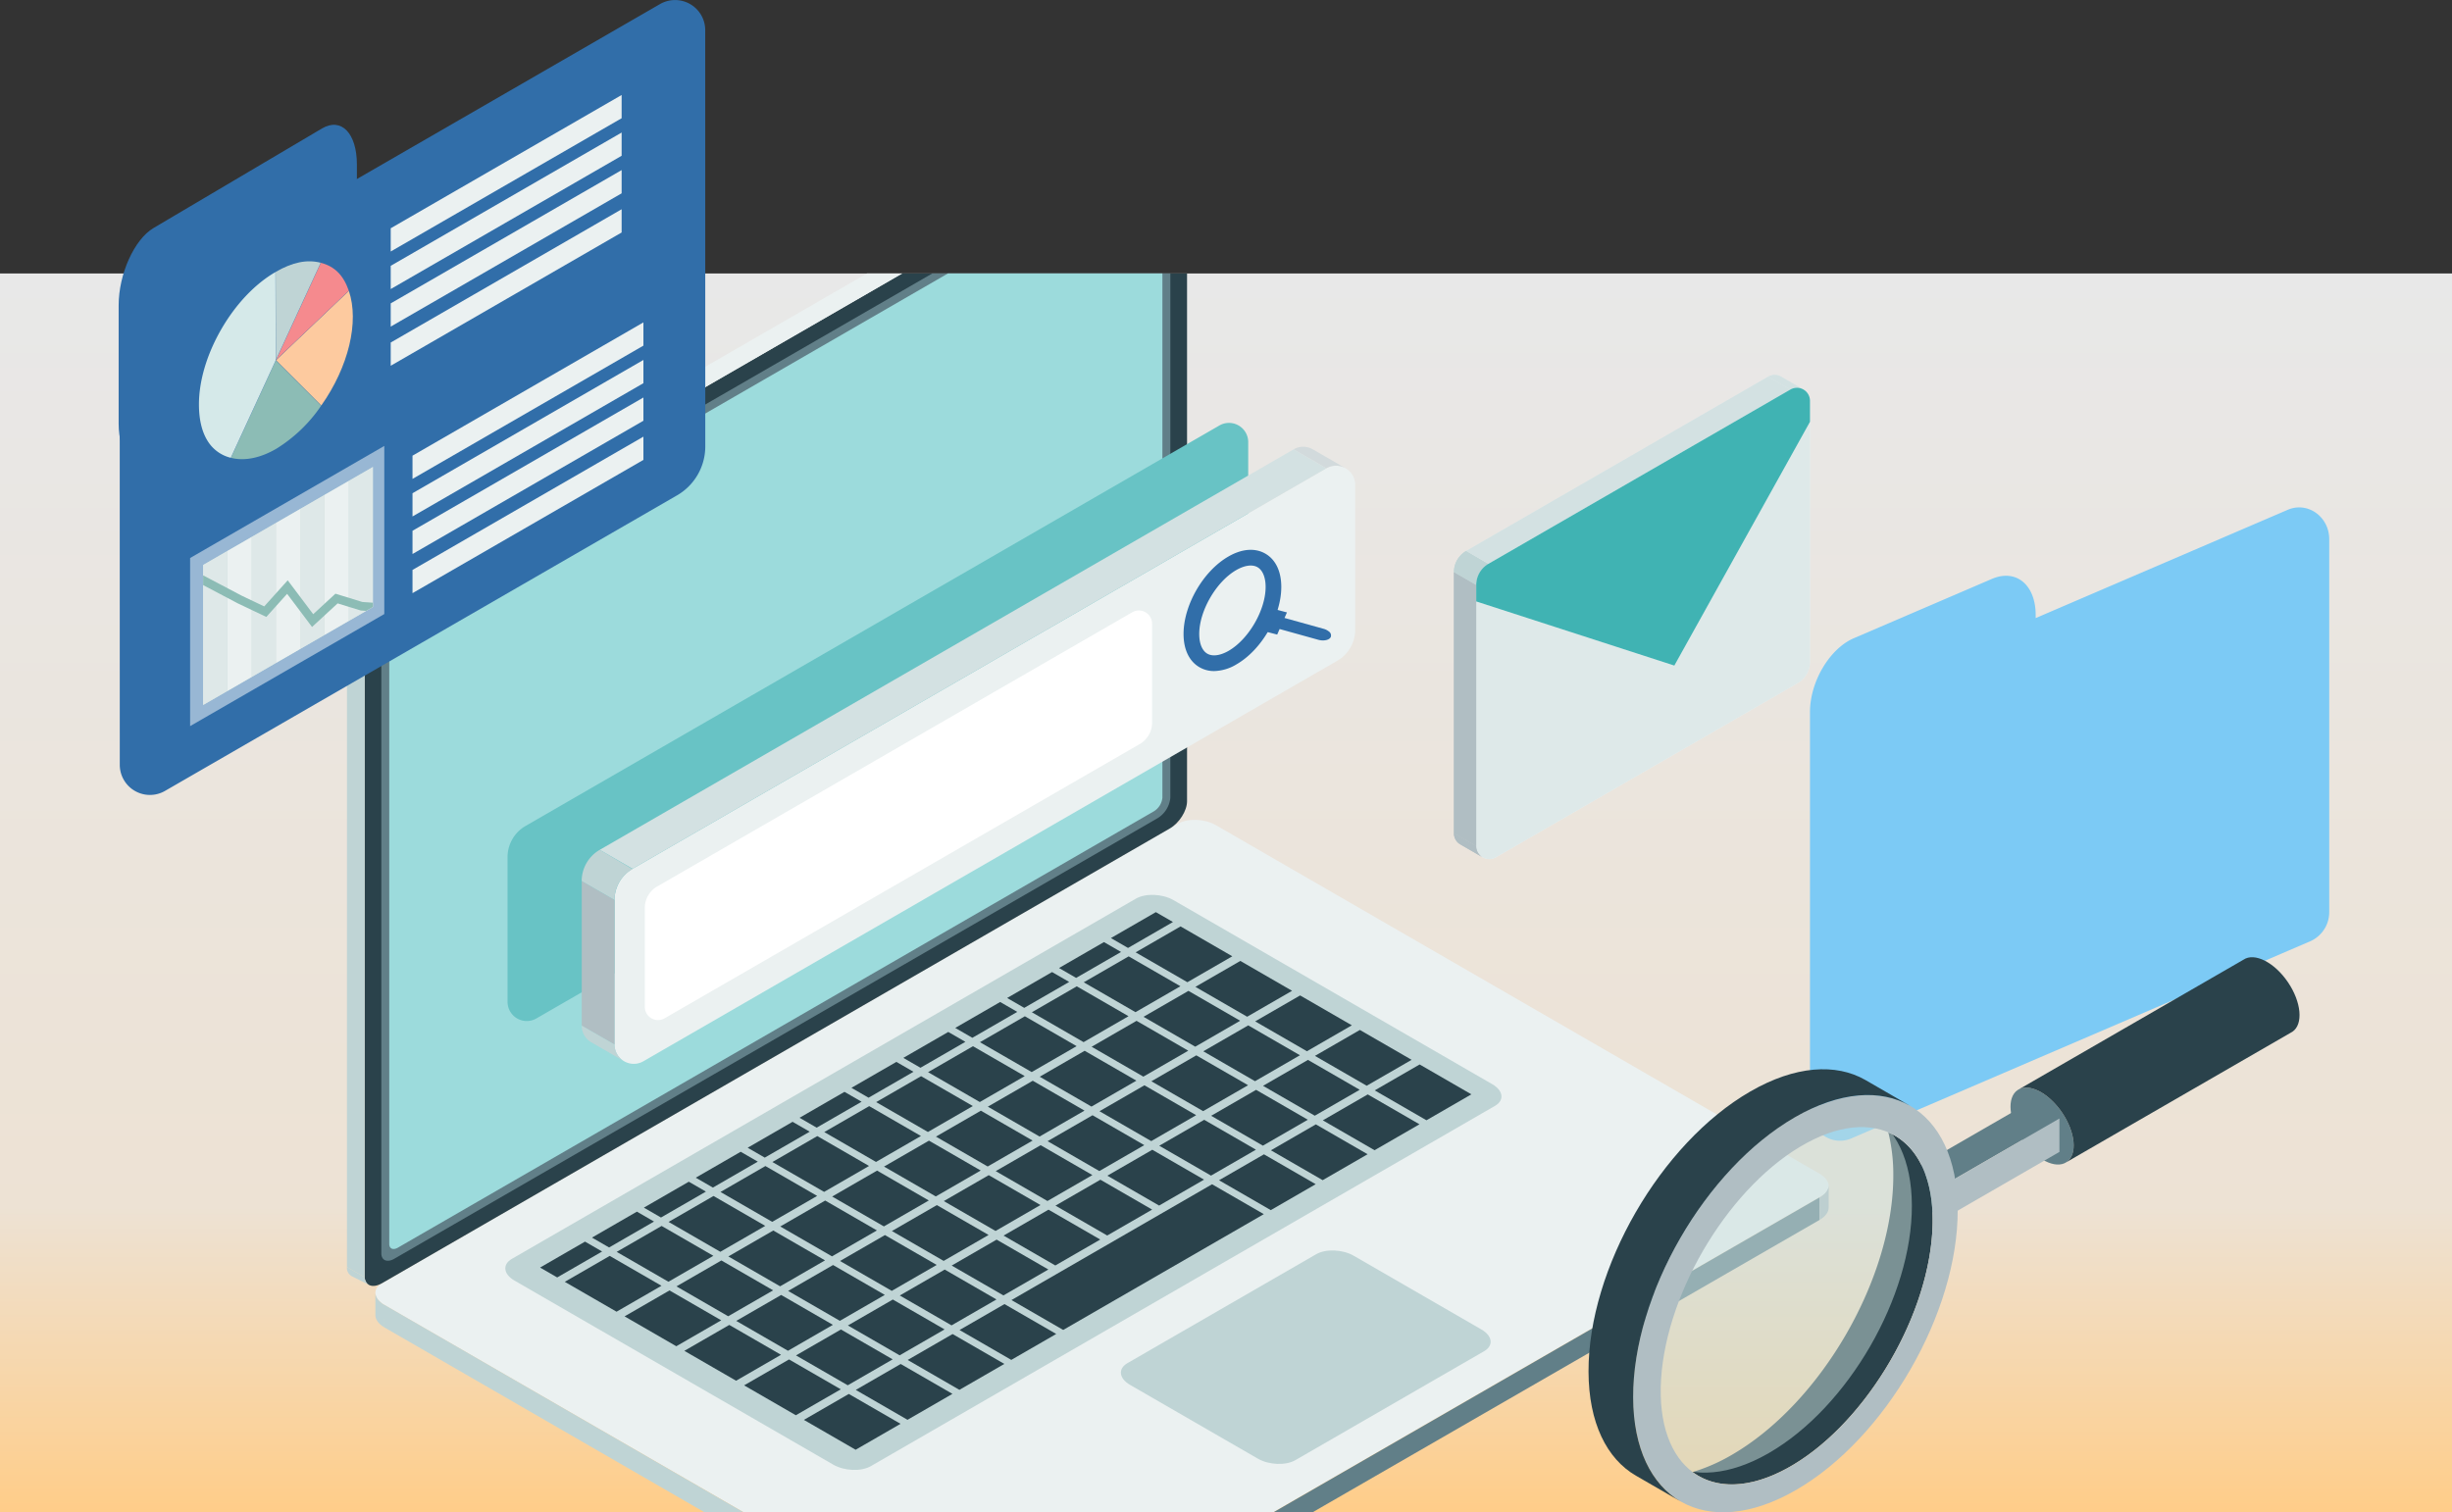 <svg xmlns="http://www.w3.org/2000/svg" xmlns:xlink="http://www.w3.org/1999/xlink" width="744" height="459" viewBox="0 0 744 459">
  <rect x="0" y="0" width="744" height="459" fill="#333333" stroke="none"/>
  <defs>
    <linearGradient id="linear-gradient" x1="0.5" x2="0.5" y2="1" gradientUnits="objectBoundingBox">
      <stop offset="0" stop-color="#d5f5e7"/>
      <stop offset="1" stop-color="#a9d5ed"/>
    </linearGradient>
    <linearGradient id="linear-gradient-2" x1="0.5" x2="0.5" y2="1" gradientUnits="objectBoundingBox">
      <stop offset="0" stop-color="#e8e8e8"/>
      <stop offset="0.754" stop-color="#ede2d4"/>
      <stop offset="1" stop-color="#ffcd89"/>
    </linearGradient>
    <clipPath id="clip-path">
      <rect id="長方形_54" data-name="長方形 54" width="744" height="376" transform="translate(1036 3880)" fill="url(#linear-gradient)"/>
    </clipPath>
    <clipPath id="clip-path-2">
      <rect id="長方形_53" data-name="長方形 53" width="449.592" height="478.347" fill="none"/>
    </clipPath>
    <clipPath id="clip-path-3">
      <rect id="長方形_55" data-name="長方形 55" width="257.211" height="194.543" fill="none"/>
    </clipPath>
    <clipPath id="clip-path-4">
      <rect id="長方形_59" data-name="長方形 59" width="178" height="241.281" fill="none"/>
    </clipPath>
    <clipPath id="clip-path-6">
      <rect id="長方形_56" data-name="長方形 56" width="58.917" height="85.04" fill="none"/>
    </clipPath>
    <clipPath id="clip-path-7">
      <path id="パス_350" data-name="パス 350" d="M51.289,313.324v42.485l51.512-29.74V283.583Z" transform="translate(-51.289 -283.583)" fill="none"/>
    </clipPath>
    <clipPath id="clip-path-9">
      <rect id="長方形_61" data-name="長方形 61" width="108.036" height="146.952" fill="none"/>
    </clipPath>
    <clipPath id="clip-path-10">
      <rect id="長方形_62" data-name="長方形 62" width="157.549" height="192.22" fill="none"/>
    </clipPath>
    <clipPath id="clip-path-11">
      <rect id="長方形_65" data-name="長方形 65" width="215.742" height="168.479" fill="none"/>
    </clipPath>
    <clipPath id="clip-path-13">
      <rect id="長方形_63" data-name="長方形 63" width="87.006" height="111.911" fill="none"/>
    </clipPath>
  </defs>
  <g id="グループ_252" data-name="グループ 252" transform="translate(-1036 -3797)">
    <rect id="長方形_49" data-name="長方形 49" width="744" height="376" transform="translate(1036 3880)" fill="url(#linear-gradient-2)"/>
    <g id="マスクグループ_4" data-name="マスクグループ 4" clip-path="url(#clip-path)">
      <g id="グループ_55" data-name="グループ 55" transform="translate(1141.282 3829.229)">
        <g id="グループ_54" data-name="グループ 54" clip-path="url(#clip-path-2)">
          <path id="パス_243" data-name="パス 243" d="M455.567,530.567,213.95,670.064c-2.93,1.691-8.041,1.483-11.415-.466L19.364,563.8c-3.375-1.949-3.735-4.9-.805-6.592l241.616-139.5c2.93-1.692,8.041-1.483,11.415.466l183.172,105.8c3.375,1.949,3.735,4.9.8,6.592" transform="translate(-7.957 -199.967)" fill="#ebf1f1"/>
          <path id="パス_244" data-name="パス 244" d="M561.826,698.489,504.561,731.55c-2.93,1.692-8.041,1.483-11.415-.466L454.4,708.707c-3.375-1.949-3.735-4.9-.805-6.592l57.265-33.062c2.93-1.691,8.041-1.483,11.415.466L561.021,691.9c3.375,1.949,3.735,4.9.8,6.592" transform="translate(-216.79 -320.618)" fill="#bfd4d5"/>
          <path id="パス_245" data-name="パス 245" d="M392.669,524.4,203.3,633.736c-2.93,1.691-8.041,1.483-11.415-.466L95.179,577.414c-3.375-1.949-3.735-4.9-.8-6.592L283.742,461.49c2.93-1.691,8.041-1.483,11.416.466l96.707,55.856c3.375,1.949,3.735,4.9.8,6.592" transform="translate(-44.351 -220.981)" fill="#bfd4d5"/>
          <path id="パス_246" data-name="パス 246" d="M629.066,568.408l-13.631,7.87-15.7-9.068,13.631-7.87Z" transform="translate(-287.893 -268.502)" fill="#2a424b"/>
          <path id="パス_247" data-name="パス 247" d="M594.188,548.263l-13.631,7.87-15.7-9.068,13.631-7.87Z" transform="translate(-271.15 -258.832)" fill="#2a424b"/>
          <path id="パス_248" data-name="パス 248" d="M559.309,528.118l-13.631,7.87-15.7-9.068,13.631-7.87Z" transform="translate(-254.407 -249.161)" fill="#2a424b"/>
          <path id="パス_249" data-name="パス 249" d="M524.431,507.974l-13.631,7.87-15.7-9.068,13.631-7.87Z" transform="translate(-237.665 -239.491)" fill="#2a424b"/>
          <path id="パス_250" data-name="パス 250" d="M489.553,487.828l-13.631,7.87-15.7-9.068,13.631-7.87Z" transform="translate(-220.922 -229.821)" fill="#2a424b"/>
          <path id="パス_251" data-name="パス 251" d="M598.783,585.892l-13.631,7.87-15.7-9.068,13.631-7.87Z" transform="translate(-273.356 -276.895)" fill="#2a424b"/>
          <path id="パス_252" data-name="パス 252" d="M563.9,565.747l-13.631,7.87-15.7-9.068,13.631-7.87Z" transform="translate(-256.613 -267.224)" fill="#2a424b"/>
          <path id="パス_253" data-name="パス 253" d="M529.027,545.6l-13.631,7.87L499.7,544.4l13.631-7.87Z" transform="translate(-239.87 -257.554)" fill="#2a424b"/>
          <path id="パス_254" data-name="パス 254" d="M494.148,525.457l-13.631,7.87-15.7-9.068,13.631-7.87Z" transform="translate(-223.128 -247.884)" fill="#2a424b"/>
          <path id="パス_255" data-name="パス 255" d="M459.27,505.312l-13.631,7.87-15.7-9.068,13.631-7.87Z" transform="translate(-206.385 -238.214)" fill="#2a424b"/>
          <path id="パス_256" data-name="パス 256" d="M568.5,603.376l-13.631,7.87-15.7-9.068,13.631-7.87Z" transform="translate(-258.819 -285.288)" fill="#2a424b"/>
          <path id="パス_257" data-name="パス 257" d="M533.622,583.231l-13.631,7.87-15.7-9.068,13.631-7.87Z" transform="translate(-242.076 -275.617)" fill="#2a424b"/>
          <path id="パス_258" data-name="パス 258" d="M498.744,563.086l-13.631,7.87-15.7-9.068,13.631-7.87Z" transform="translate(-225.334 -265.947)" fill="#2a424b"/>
          <path id="パス_259" data-name="パス 259" d="M463.865,542.941l-13.631,7.87-15.7-9.068,13.631-7.87Z" transform="translate(-208.591 -256.277)" fill="#2a424b"/>
          <path id="パス_260" data-name="パス 260" d="M428.987,522.8l-13.631,7.87-15.7-9.068,13.631-7.87Z" transform="translate(-191.848 -246.607)" fill="#2a424b"/>
          <path id="パス_261" data-name="パス 261" d="M538.217,620.86l-13.631,7.87-15.7-9.067,13.631-7.87Z" transform="translate(-244.282 -293.68)" fill="#2a424b"/>
          <path id="パス_262" data-name="パス 262" d="M503.339,600.715l-13.631,7.87-15.7-9.068,13.631-7.87Z" transform="translate(-227.54 -284.01)" fill="#2a424b"/>
          <path id="パス_263" data-name="パス 263" d="M468.461,580.57l-13.631,7.87-15.7-9.068,13.631-7.87Z" transform="translate(-210.797 -274.34)" fill="#2a424b"/>
          <path id="パス_264" data-name="パス 264" d="M433.583,560.425l-13.631,7.87-15.7-9.068,13.631-7.87Z" transform="translate(-194.054 -264.67)" fill="#2a424b"/>
          <path id="パス_265" data-name="パス 265" d="M398.7,540.28l-13.631,7.87-15.7-9.068L383,531.212Z" transform="translate(-177.311 -254.999)" fill="#2a424b"/>
          <path id="パス_266" data-name="パス 266" d="M473.056,618.2l-13.631,7.87L443.725,617l13.631-7.87Z" transform="translate(-213.003 -292.403)" fill="#2a424b"/>
          <path id="パス_267" data-name="パス 267" d="M438.178,598.054l-13.631,7.87-15.7-9.068,13.631-7.87Z" transform="translate(-196.26 -282.733)" fill="#2a424b"/>
          <path id="パス_268" data-name="パス 268" d="M403.3,577.909l-13.631,7.87-15.7-9.068,13.631-7.87Z" transform="translate(-179.517 -273.062)" fill="#2a424b"/>
          <path id="パス_269" data-name="パス 269" d="M368.421,557.764l-13.631,7.87-15.7-9.068,13.631-7.87Z" transform="translate(-162.775 -263.392)" fill="#2a424b"/>
          <path id="パス_270" data-name="パス 270" d="M442.773,635.682l-13.631,7.87-15.7-9.068,13.631-7.87Z" transform="translate(-198.466 -300.796)" fill="#2a424b"/>
          <path id="パス_271" data-name="パス 271" d="M407.9,615.537l-13.631,7.87-15.7-9.068,13.631-7.87Z" transform="translate(-181.723 -291.126)" fill="#2a424b"/>
          <path id="パス_272" data-name="パス 272" d="M373.017,595.392l-13.631,7.87-15.7-9.068,13.631-7.87Z" transform="translate(-164.981 -281.455)" fill="#2a424b"/>
          <path id="パス_273" data-name="パス 273" d="M338.139,575.247l-13.631,7.87-15.7-9.068,13.631-7.87Z" transform="translate(-148.238 -271.785)" fill="#2a424b"/>
          <path id="パス_274" data-name="パス 274" d="M412.49,653.166l-13.631,7.87-15.7-9.068,13.631-7.87Z" transform="translate(-183.929 -309.189)" fill="#2a424b"/>
          <path id="パス_275" data-name="パス 275" d="M377.612,633.021l-13.631,7.87-15.7-9.068,13.631-7.87Z" transform="translate(-167.187 -299.518)" fill="#2a424b"/>
          <path id="パス_276" data-name="パス 276" d="M342.734,612.876l-13.631,7.87-15.7-9.068,13.631-7.87Z" transform="translate(-150.444 -289.848)" fill="#2a424b"/>
          <path id="パス_277" data-name="パス 277" d="M307.856,592.731l-13.631,7.87-15.7-9.068,13.631-7.87Z" transform="translate(-133.701 -280.178)" fill="#2a424b"/>
          <path id="パス_278" data-name="パス 278" d="M464.325,638.343l-60.869,35.143-15.7-9.068,60.869-35.143Z" transform="translate(-186.136 -302.073)" fill="#2a424b"/>
          <path id="パス_279" data-name="パス 279" d="M382.208,670.65l-13.631,7.87-15.7-9.068,13.631-7.87Z" transform="translate(-169.392 -317.581)" fill="#2a424b"/>
          <path id="パス_280" data-name="パス 280" d="M347.329,650.5l-13.631,7.87L318,649.307l13.631-7.87Z" transform="translate(-152.65 -307.911)" fill="#2a424b"/>
          <path id="パス_281" data-name="パス 281" d="M312.451,630.36l-13.631,7.87-15.7-9.068,13.631-7.87Z" transform="translate(-135.907 -298.241)" fill="#2a424b"/>
          <path id="パス_282" data-name="パス 282" d="M277.573,610.215l-13.631,7.87-15.7-9.068,13.631-7.87Z" transform="translate(-119.164 -288.571)" fill="#2a424b"/>
          <path id="パス_283" data-name="パス 283" d="M386.8,708.279l-13.631,7.87-15.7-9.068,13.631-7.87Z" transform="translate(-171.599 -335.644)" fill="#2a424b"/>
          <path id="パス_284" data-name="パス 284" d="M351.925,688.134,338.294,696l-15.7-9.068,13.631-7.87Z" transform="translate(-154.856 -325.974)" fill="#2a424b"/>
          <path id="パス_285" data-name="パス 285" d="M317.047,667.989l-13.631,7.87-15.7-9.068,13.631-7.87Z" transform="translate(-138.113 -316.304)" fill="#2a424b"/>
          <path id="パス_286" data-name="パス 286" d="M282.168,647.844l-13.631,7.87-15.7-9.068,13.631-7.87Z" transform="translate(-121.37 -306.634)" fill="#2a424b"/>
          <path id="パス_287" data-name="パス 287" d="M247.29,627.7l-13.631,7.87-15.7-9.068,13.631-7.87Z" transform="translate(-104.628 -296.963)" fill="#2a424b"/>
          <path id="パス_288" data-name="パス 288" d="M356.52,725.763l-13.631,7.87-15.7-9.068,13.631-7.87Z" transform="translate(-157.062 -344.037)" fill="#2a424b"/>
          <path id="パス_289" data-name="パス 289" d="M321.642,705.618l-13.631,7.87-15.7-9.068,13.631-7.87Z" transform="translate(-140.319 -334.367)" fill="#2a424b"/>
          <path id="パス_290" data-name="パス 290" d="M286.764,685.473l-13.631,7.87-15.7-9.068,13.631-7.87Z" transform="translate(-123.576 -324.697)" fill="#2a424b"/>
          <path id="パス_291" data-name="パス 291" d="M251.885,665.328l-13.631,7.87-15.7-9.068,13.631-7.87Z" transform="translate(-106.834 -315.026)" fill="#2a424b"/>
          <path id="パス_292" data-name="パス 292" d="M217.007,645.183l-13.631,7.87-15.7-9.068,13.631-7.87Z" transform="translate(-90.091 -305.356)" fill="#2a424b"/>
          <path id="パス_293" data-name="パス 293" d="M326.237,743.246l-13.631,7.87-15.7-9.068,13.631-7.87Z" transform="translate(-142.525 -352.43)" fill="#2a424b"/>
          <path id="パス_294" data-name="パス 294" d="M291.359,723.1l-13.631,7.87-15.7-9.068,13.631-7.87Z" transform="translate(-125.782 -342.76)" fill="#2a424b"/>
          <path id="パス_295" data-name="パス 295" d="M256.481,702.956l-13.631,7.87-15.7-9.068,13.631-7.87Z" transform="translate(-109.039 -333.089)" fill="#2a424b"/>
          <path id="パス_296" data-name="パス 296" d="M221.6,682.811l-13.631,7.87-15.7-9.068,13.631-7.87Z" transform="translate(-92.297 -323.419)" fill="#2a424b"/>
          <path id="パス_297" data-name="パス 297" d="M186.724,662.667l-13.631,7.87-15.7-9.068,13.631-7.87Z" transform="translate(-75.554 -313.749)" fill="#2a424b"/>
          <path id="パス_298" data-name="パス 298" d="M295.955,760.73l-13.631,7.87-15.7-9.068,13.631-7.87Z" transform="translate(-127.988 -360.823)" fill="#2a424b"/>
          <path id="パス_299" data-name="パス 299" d="M261.076,740.585l-13.631,7.87-15.7-9.068,13.631-7.87Z" transform="translate(-111.245 -351.153)" fill="#2a424b"/>
          <path id="パス_300" data-name="パス 300" d="M226.2,720.44l-13.631,7.87-15.7-9.068,13.631-7.87Z" transform="translate(-94.503 -341.482)" fill="#2a424b"/>
          <path id="パス_301" data-name="パス 301" d="M191.32,700.3l-13.631,7.87-15.7-9.068,13.631-7.87Z" transform="translate(-77.76 -331.812)" fill="#2a424b"/>
          <path id="パス_302" data-name="パス 302" d="M156.441,680.15l-13.631,7.87-15.7-9.068,13.631-7.87Z" transform="translate(-61.017 -322.142)" fill="#2a424b"/>
          <path id="パス_303" data-name="パス 303" d="M464.621,473.428,450.99,481.3l-5.193-3,13.631-7.87Z" transform="translate(-213.998 -225.822)" fill="#2a424b"/>
          <path id="パス_304" data-name="パス 304" d="M434.339,490.912l-13.631,7.87-5.193-3,13.631-7.87Z" transform="translate(-199.461 -234.214)" fill="#2a424b"/>
          <path id="パス_305" data-name="パス 305" d="M404.056,508.4l-13.631,7.87-5.193-3,13.631-7.87Z" transform="translate(-184.924 -242.607)" fill="#2a424b"/>
          <path id="パス_306" data-name="パス 306" d="M373.773,525.88l-13.631,7.87-5.193-3,13.631-7.87Z" transform="translate(-170.387 -251)" fill="#2a424b"/>
          <path id="パス_307" data-name="パス 307" d="M343.49,543.364l-13.631,7.87-5.193-3,13.631-7.87Z" transform="translate(-155.85 -259.393)" fill="#2a424b"/>
          <path id="パス_308" data-name="パス 308" d="M313.207,560.848l-13.631,7.87-5.193-3,13.631-7.87Z" transform="translate(-141.314 -267.786)" fill="#2a424b"/>
          <path id="パス_309" data-name="パス 309" d="M282.924,578.331l-13.631,7.87-5.193-3,13.631-7.87Z" transform="translate(-126.777 -276.178)" fill="#2a424b"/>
          <path id="パス_310" data-name="パス 310" d="M252.641,595.815l-13.631,7.87-5.193-3,13.631-7.87Z" transform="translate(-112.24 -284.571)" fill="#2a424b"/>
          <path id="パス_311" data-name="パス 311" d="M222.359,613.3l-13.631,7.87-5.193-3,13.631-7.87Z" transform="translate(-97.703 -292.964)" fill="#2a424b"/>
          <path id="パス_312" data-name="パス 312" d="M192.076,630.783l-13.631,7.87-5.193-3,13.631-7.87Z" transform="translate(-83.167 -301.357)" fill="#2a424b"/>
          <path id="パス_313" data-name="パス 313" d="M161.793,648.266l-13.631,7.87-5.193-3,13.631-7.87Z" transform="translate(-68.63 -309.75)" fill="#2a424b"/>
          <path id="パス_314" data-name="パス 314" d="M131.51,665.75l-13.631,7.87-5.193-3,13.631-7.87Z" transform="translate(-54.093 -318.142)" fill="#2a424b"/>
          <path id="パス_315" data-name="パス 315" d="M15.543,360.1,254.591,222.082c2.9-1.674,5.249-5.381,5.249-8.279V8.974c0-2.9-2.35-3.892-5.249-2.219L15.543,144.77c-2.9,1.673-5.249,5.38-5.249,8.279V357.878c0,2.9,2.35,3.892,5.249,2.218" transform="translate(-4.941 -2.853)" fill="#2a424b"/>
          <path id="パス_316" data-name="パス 316" d="M23.982,359.713,255.513,226.038a8.164,8.164,0,0,0,3.937-6.209V22.91c0-2.174-1.762-2.919-3.937-1.664L23.982,154.921a8.164,8.164,0,0,0-3.937,6.209V358.049c0,2.174,1.763,2.919,3.937,1.664" transform="translate(-9.622 -9.906)" fill="#617f88"/>
          <path id="パス_317" data-name="パス 317" d="M27.3,359.642,256.641,227.231a5.444,5.444,0,0,0,2.624-4.14V29.023c0-1.449-1.175-1.946-2.624-1.109L27.3,160.324a5.443,5.443,0,0,0-2.624,4.139V358.533c0,1.449,1.175,1.946,2.624,1.109" transform="translate(-11.844 -13.204)" fill="#9cdbdc"/>
          <path id="パス_318" data-name="パス 318" d="M205.907,806.005,21.841,699.673v6.843L205.907,812.848Z" transform="translate(-10.485 -335.866)" fill="#bfd4d5"/>
          <path id="パス_319" data-name="パス 319" d="M5.352,286.005,0,282.915V488.139l5.352,3.09Z" transform="translate(0 -135.809)" fill="#bfd4d5"/>
          <path id="パス_320" data-name="パス 320" d="M5.249,266.993C2.35,268.667,0,272.373,0,275.272l5.352,3.09c0-2.9,2.35-6.606,5.249-8.279Z" transform="translate(0 -128.165)" fill="#d3e1e2"/>
          <path id="パス_321" data-name="パス 321" d="M396.012,775.87v6.843L636.953,643.736v-6.842Z" transform="translate(-190.099 -305.73)" fill="#617f88"/>
          <path id="パス_322" data-name="パス 322" d="M375.836,910.933l0,0a10.483,10.483,0,0,0,10.482,0l0,0V904.09l0,0a10.482,10.482,0,0,1-10.482,0l0,0Z" transform="translate(-180.414 -433.993)" fill="#b0bec3"/>
          <path id="パス_323" data-name="パス 323" d="M19.314,703.038c-1.807-1.059-2.73-2.412-2.73-3.7l-.007-.085v-6.725l0-.1c-.051,1.324.893,2.731,2.785,3.824Z" transform="translate(-7.958 -332.388)" fill="#bfd4d5"/>
          <path id="パス_324" data-name="パス 324" d="M859.344,640.258c1.806-1.059,2.73-2.412,2.73-3.7l.007-.085v-6.725l0-.1c.051,1.324-.893,2.732-2.785,3.824Z" transform="translate(-412.49 -302.252)" fill="#b0bec3"/>
          <path id="パス_325" data-name="パス 325" d="M249.142,1.563,10.094,139.578l5.353,3.09L254.494,4.654Z" transform="translate(-4.846 -0.751)" fill="#ebf1f1"/>
          <path id="パス_326" data-name="パス 326" d="M479.287,3.51c-.961-.649-2.442-.565-4.1.394L469.831.813c1.623-.938,3.075-1.038,4.038-.436Z" transform="translate(-225.534 0)" fill="#ebf1f1"/>
          <path id="パス_327" data-name="パス 327" d="M5.367,680.688A2.737,2.737,0,0,0,6.662,683l-.523-.288-4.6-2.3A2.806,2.806,0,0,1,0,677.593Z" transform="translate(0 -325.267)" fill="#bfd4d5"/>
        </g>
      </g>
    </g>
    <g id="グループ_57" data-name="グループ 57" transform="translate(1190 3925.345)">
      <g id="グループ_56" data-name="グループ 56" clip-path="url(#clip-path-3)">
        <path id="パス_328" data-name="パス 328" d="M5.469,122.336,215.991.791a5.833,5.833,0,0,1,8.75,5.051v43.9a10.937,10.937,0,0,1-5.469,9.472L8.75,180.76A5.833,5.833,0,0,1,0,175.708v-43.9a10.937,10.937,0,0,1,5.469-9.472" transform="translate(0 0)" fill="#68c3c5"/>
        <path id="パス_329" data-name="パス 329" d="M60.017,144.163,270.539,22.618a5.833,5.833,0,0,1,8.75,5.051v43.9a10.937,10.937,0,0,1-5.469,9.472L63.3,202.587a5.833,5.833,0,0,1-8.75-5.051v-43.9a10.937,10.937,0,0,1,5.469-9.472" transform="translate(-22.078 -8.834)" fill="#ebf1f1"/>
        <path id="パス_330" data-name="パス 330" d="M410.633,18.71l-9.953-5.747a5.779,5.779,0,0,1,5.81-.014l9.965,5.753a5.778,5.778,0,0,0-5.821.007" transform="translate(-162.172 -4.927)" fill="#d2dadc"/>
        <path id="パス_331" data-name="パス 331" d="M47.781,239.349,37.827,233.6v43.9l9.953,5.747Z" transform="translate(-15.31 -94.549)" fill="#b0bec3"/>
        <path id="パス_332" data-name="パス 332" d="M47.78,313.1a5.78,5.78,0,0,0,2.952,5.072l-9.966-5.754a5.755,5.755,0,0,1-2.939-5.064Z" transform="translate(-15.31 -124.399)" fill="#bfd4d5"/>
        <path id="パス_333" data-name="パス 333" d="M47.771,232.908,37.8,227.154a10.937,10.937,0,0,1,5.482-9.464l9.952,5.854a10.639,10.639,0,0,0-5.467,9.365" transform="translate(-15.301 -88.108)" fill="#bfd4d5"/>
        <path id="パス_334" data-name="パス 334" d="M47.014,135.046l9.953,5.747L267.49,19.248,257.537,13.5Z" transform="translate(-19.029 -5.464)" fill="#d3e1e2"/>
        <path id="パス_335" data-name="パス 335" d="M73.726,179.415,217.9,96.175a4,4,0,0,1,5.992,3.46V129.7a7.491,7.491,0,0,1-3.745,6.487L75.973,219.427a4,4,0,0,1-5.992-3.459V185.9a7.491,7.491,0,0,1,3.745-6.487" transform="translate(-28.324 -38.707)" fill="#fff"/>
        <path id="パス_336" data-name="パス 336" d="M386.318,101.672l3.57.93.74-1.68,11.8,3.281c1.653.441,3.322.046,3.73-.883a1.443,1.443,0,0,0-.6-1.664,4.256,4.256,0,0,0-1.644-.815l-11.8-3.281.741-1.68-4.286-1.121" transform="translate(-156.359 -38.353)" fill="#316ea9"/>
        <path id="パス_337" data-name="パス 337" d="M353.868,101.523a8.77,8.77,0,0,1-4.431-1.154c-3.111-1.79-4.831-5.359-4.844-10.051-.025-8.793,5.947-19.14,13.6-23.556,4.1-2.369,8.082-2.68,11.21-.882,3.111,1.79,4.831,5.36,4.845,10.051.024,8.793-5.948,19.141-13.6,23.557a13.711,13.711,0,0,1-6.779,2.036m6.7-30.645c-6.1,3.523-11.24,12.419-11.219,19.426.008,2.883.905,5.05,2.462,5.945s3.927.584,6.462-.879c6.1-3.523,11.239-12.419,11.219-19.426-.008-2.882-.905-5.049-2.462-5.944-1.573-.907-3.928-.585-6.462.878" transform="translate(-139.471 -26.197)" fill="#316ea9"/>
      </g>
    </g>
    <g id="グループ_68" data-name="グループ 68" transform="translate(1072 3797)">
      <g id="グループ_67" data-name="グループ 67" clip-path="url(#clip-path-4)">
        <g id="グループ_62" data-name="グループ 62">
          <g id="グループ_61" data-name="グループ 61" clip-path="url(#clip-path-4)">
            <path id="パス_338" data-name="パス 338" d="M61.7,147.216l-51.1,30.213C4.742,180.887,0,175.981,0,166.472V130.586c0-9.509,4.742-20.022,10.592-23.48L61.7,76.893c5.85-3.458,10.592,1.447,10.592,10.956v35.886c0,9.509-4.742,20.022-10.592,23.48" transform="translate(0 -37.906)" fill="#316ea9"/>
            <path id="パス_339" data-name="パス 339" d="M9.236,90.93,164.586,1.239a9.151,9.151,0,0,1,13.727,7.926l.016,126.325a17.158,17.158,0,0,1-8.579,14.86L14.4,240.041A9.151,9.151,0,0,1,.672,232.116L.657,105.79A17.159,17.159,0,0,1,9.236,90.93" transform="translate(-0.329 0)" fill="#316ea9"/>
            <g id="グループ_60" data-name="グループ 60" transform="translate(21.687 135.341)" opacity="0.5">
              <g id="グループ_59" data-name="グループ 59">
                <g id="グループ_58" data-name="グループ 58" clip-path="url(#clip-path-6)">
                  <path id="パス_340" data-name="パス 340" d="M43.39,304.8l58.917-34.016v51.024L43.39,355.822Z" transform="translate(-43.39 -270.782)" fill="#fff"/>
                </g>
              </g>
            </g>
            <path id="パス_341" data-name="パス 341" d="M51.29,313.324l51.511-29.74V326.07L51.29,355.81Z" transform="translate(-25.654 -141.844)" fill="#cae0dd"/>
            <path id="パス_342" data-name="パス 342" d="M139.627,287.832l7.359-4.248v42.485l-7.359,4.249Z" transform="translate(-69.839 -141.844)" fill="#dee8e8"/>
            <path id="パス_343" data-name="パス 343" d="M124.9,296.333l7.359-4.248V334.57l-7.359,4.248Z" transform="translate(-62.475 -146.096)" fill="#ebf1f1"/>
            <path id="パス_344" data-name="パス 344" d="M110.181,304.833l7.359-4.248V343.07l-7.359,4.248Z" transform="translate(-55.111 -150.348)" fill="#dee8e8"/>
            <path id="パス_345" data-name="パス 345" d="M95.458,313.333l7.359-4.248V351.57l-7.359,4.249Z" transform="translate(-47.747 -154.599)" fill="#ebf1f1"/>
            <path id="パス_346" data-name="パス 346" d="M80.735,321.834l7.359-4.248V360.07l-7.359,4.249Z" transform="translate(-40.383 -158.851)" fill="#dee8e8"/>
            <path id="パス_347" data-name="パス 347" d="M66.012,330.334l7.359-4.248v42.486l-7.359,4.248Z" transform="translate(-33.018 -163.103)" fill="#ebf1f1"/>
            <path id="パス_348" data-name="パス 348" d="M51.29,338.834l7.359-4.248v42.485L51.29,381.32Z" transform="translate(-25.654 -167.354)" fill="#dee8e8"/>
          </g>
        </g>
        <g id="グループ_64" data-name="グループ 64" transform="translate(25.635 141.739)">
          <g id="グループ_63" data-name="グループ 63" clip-path="url(#clip-path-7)">
            <path id="パス_349" data-name="パス 349" d="M82.71,364.822l-7.565-10.055-6.307,7.009L60.261,357.7l-12.222-6.44,1.218-2.311,12.2,6.427,6.745,3.206,7.126-7.918,7.735,10.282,6.74-6.219,8.175,2.513,3.288.223-.177,2.607-3.589-.243-7.029-2.161Z" transform="translate(-49.663 -316.277)" fill="#8cbcb5"/>
          </g>
        </g>
        <g id="グループ_66" data-name="グループ 66">
          <g id="グループ_65" data-name="グループ 65" clip-path="url(#clip-path-4)">
            <path id="パス_351" data-name="パス 351" d="M117.617,176.641,95.5,197.693l13.747,13.744c8.284-11.743,11.57-25.394,8.373-34.8" transform="translate(-47.766 -88.353)" fill="#fdca9f"/>
            <path id="パス_352" data-name="パス 352" d="M81.775,218.885l-7.83,16.979-5.794,12.566c4.168,1.064,8.936.045,13.7-2.7a44.986,44.986,0,0,0,13.672-13.1Z" transform="translate(-34.088 -109.483)" fill="#8cbcb5"/>
            <path id="パス_353" data-name="パス 353" d="M109.147,159.58l-13.6,29.489,22.078-21.012c-1.612-4.7-4.307-7.4-8.479-8.477" transform="translate(-47.792 -79.819)" fill="#f58a8e"/>
            <path id="パス_354" data-name="パス 354" d="M95.311,161.911l.075,26.7,3.641-7.9,9.957-21.594c-4.178-1.066-8.525-.18-13.673,2.786" transform="translate(-47.673 -79.374)" fill="#bfd4d5"/>
            <path id="パス_355" data-name="パス 355" d="M71.97,165.2c-6.22,3.6-12.057,9.761-16.441,17.354s-6.8,15.735-6.777,22.893c.012,4.418.853,8.05,2.5,10.79a11.4,11.4,0,0,0,7.156,5.334l13.641-29.583Z" transform="translate(-24.385 -82.628)" fill="#d5e9e9"/>
            <path id="パス_356" data-name="パス 356" d="M165.167,98.135l70.065-40.452v7.05l-70.065,40.452Z" transform="translate(-82.614 -28.852)" fill="#ebf1f1"/>
            <path id="パス_357" data-name="パス 357" d="M165.167,120.936l70.065-40.452v7.05l-70.065,40.452Z" transform="translate(-82.614 -40.257)" fill="#ebf1f1"/>
            <path id="パス_358" data-name="パス 358" d="M165.167,143.737l70.065-40.452v7.05l-70.065,40.452Z" transform="translate(-82.614 -51.661)" fill="#ebf1f1"/>
            <path id="パス_359" data-name="パス 359" d="M165.167,167.516l70.065-40.452v7.05l-70.065,40.452Z" transform="translate(-82.614 -63.555)" fill="#ebf1f1"/>
            <path id="パス_360" data-name="パス 360" d="M178.394,236.22l70.065-40.452v7.05L178.394,243.27Z" transform="translate(-89.23 -97.92)" fill="#ebf1f1"/>
            <path id="パス_361" data-name="パス 361" d="M178.394,259.021l70.065-40.452v7.05l-70.065,40.452Z" transform="translate(-89.23 -109.324)" fill="#ebf1f1"/>
            <path id="パス_362" data-name="パス 362" d="M178.394,281.822l70.065-40.452v7.05l-70.065,40.452Z" transform="translate(-89.23 -120.729)" fill="#ebf1f1"/>
            <path id="パス_363" data-name="パス 363" d="M178.394,305.6l70.065-40.452V272.2L178.394,312.65Z" transform="translate(-89.23 -132.623)" fill="#ebf1f1"/>
          </g>
        </g>
      </g>
    </g>
    <g id="グループ_72" data-name="グループ 72" transform="translate(1477.16 3910.787)">
      <g id="グループ_71" data-name="グループ 71" clip-path="url(#clip-path-9)">
        <path id="パス_372" data-name="パス 372" d="M13.351,58.987,104.965,6.093a3.961,3.961,0,0,1,5.941,3.43V88.746a7.427,7.427,0,0,1-3.713,6.431L15.579,148.071a3.961,3.961,0,0,1-5.941-3.43V65.418a7.427,7.427,0,0,1,3.713-6.431" transform="translate(-2.87 -1.655)" fill="#ebf1f1"/>
        <path id="パス_373" data-name="パス 373" d="M142.532,4.438l-6.758-3.9a3.922,3.922,0,0,1,3.945-.009l6.766,3.906a3.923,3.923,0,0,0-3.953,0" transform="translate(-40.438 0)" fill="#dee9e9"/>
        <path id="パス_374" data-name="パス 374" d="M6.771,89.154l-6.758-3.9v79.222l6.758,3.9Z" transform="translate(-0.004 -25.391)" fill="#b0bec3"/>
        <path id="パス_375" data-name="パス 375" d="M6.771,201.979a3.925,3.925,0,0,0,2,3.444l-6.768-3.908a3.908,3.908,0,0,1-2-3.439Z" transform="translate(-0.004 -58.993)" fill="#b0bec3"/>
        <path id="パス_376" data-name="パス 376" d="M6.768,86.427,0,82.519a7.424,7.424,0,0,1,3.722-6.425l6.758,3.974a7.225,7.225,0,0,0-3.712,6.359" transform="translate(0 -22.663)" fill="#bfd4d5"/>
        <path id="パス_377" data-name="パス 377" d="M5.3,53.658l6.758,3.9L103.674,4.666,96.915.764Z" transform="translate(-1.579 -0.228)" fill="#dee9e9"/>
        <path id="パス_378" data-name="パス 378" d="M13.351,58.987,104.965,6.093a3.961,3.961,0,0,1,5.941,3.43V88.746a7.427,7.427,0,0,1-3.713,6.431L15.579,148.071a3.961,3.961,0,0,1-5.941-3.43V65.418a7.427,7.427,0,0,1,3.713-6.431" transform="translate(-2.87 -1.655)" fill="#dee9e9"/>
        <path id="パス_379" data-name="パス 379" d="M142.532,4.438l-6.758-3.9a3.922,3.922,0,0,1,3.945-.009l6.766,3.906a3.923,3.923,0,0,0-3.953,0" transform="translate(-40.438 0)" fill="#d3e1e2"/>
        <path id="パス_380" data-name="パス 380" d="M6.771,89.154l-6.758-3.9v79.222l6.758,3.9Z" transform="translate(-0.004 -25.391)" fill="#b0bec3"/>
        <path id="パス_381" data-name="パス 381" d="M6.771,201.979a3.925,3.925,0,0,0,2,3.444l-6.768-3.908a3.908,3.908,0,0,1-2-3.439Z" transform="translate(-0.004 -58.993)" fill="#b0bec3"/>
        <path id="パス_382" data-name="パス 382" d="M6.768,86.427,0,82.519a7.424,7.424,0,0,1,3.722-6.425l6.758,3.974a7.225,7.225,0,0,0-3.712,6.359" transform="translate(0 -22.663)" fill="#bfd4d5"/>
        <path id="パス_383" data-name="パス 383" d="M5.3,53.658l6.758,3.9L103.674,4.666,96.915.764Z" transform="translate(-1.579 -0.228)" fill="#d3e1e2"/>
        <path id="パス_384" data-name="パス 384" d="M9.638,70.405V65.419a7.428,7.428,0,0,1,3.713-6.432L104.965,6.094a3.96,3.96,0,0,1,5.941,3.43v6.349L69.746,89.865Z" transform="translate(-2.87 -1.655)" fill="#40b3b3"/>
      </g>
    </g>
    <g id="グループ_74" data-name="グループ 74" transform="translate(1585.196 3951)">
      <g id="グループ_73" data-name="グループ 73" clip-path="url(#clip-path-10)">
        <path id="パス_385" data-name="パス 385" d="M144.982.721l-76.5,32.871v-.925c0-9.208-5.959-14.113-13.309-10.954L13.309,39.7C5.959,42.861,0,52.886,0,62.094V182.573c0,6.843,6.564,11.506,12.566,8.927l139.3-59.855a9.652,9.652,0,0,0,5.686-8.926V9.648c0-6.843-6.564-11.506-12.566-8.927" fill="#7ccaf5"/>
      </g>
    </g>
    <g id="グループ_81" data-name="グループ 81" transform="translate(1518 4087.521)">
      <g id="グループ_80" data-name="グループ 80" clip-path="url(#clip-path-11)">
        <g id="グループ_79" data-name="グループ 79">
          <g id="グループ_78" data-name="グループ 78" clip-path="url(#clip-path-11)">
            <path id="パス_386" data-name="パス 386" d="M235.96,90.268c3.342-2.273,2.723-9.007-1.38-15.043s-10.141-9.087-13.483-6.814-2.723,9.007,1.381,15.043,10.141,9.087,13.482,6.814" transform="translate(-90.904 -28.091)" fill="#617f88"/>
            <path id="パス_387" data-name="パス 387" d="M291.159.752,222.626,40.32c3.342-2.273,9.378.778,13.482,6.814s4.722,12.771,1.381,15.044l68.533-39.568c3.342-2.273,2.723-9.008-1.381-15.043S294.5-1.521,291.159.752" transform="translate(-92.432 0)" fill="#2a424b"/>
            <path id="パス_388" data-name="パス 388" d="M213.162,80.1l-35.117,20.275-8.779-5.069,35.117-20.275Z" transform="translate(-70.277 -31.153)" fill="#617f88"/>
            <path id="パス_389" data-name="パス 389" d="M184.278,103.975,219.395,83.7V93.838l-35.117,20.275Z" transform="translate(-76.51 -34.751)" fill="#b0bec3"/>
            <path id="パス_390" data-name="パス 390" d="M178.044,114.77l-8.78-5.069v10.138l8.78,5.069Z" transform="translate(-70.277 -45.547)" fill="#8cbcb5"/>
            <path id="パス_391" data-name="パス 391" d="M114.909,103.812A53.461,53.461,0,0,0,113.394,90.9c9.029,3.859,14.323,14.571,13.335,30.363-1.706,27.3-21.512,59.4-44.232,71.691-11.527,6.236-21.584,6.168-28.48,1.034a54.486,54.486,0,0,0,11.815-5.169c27.19-15.7,49.165-53.756,49.076-85" transform="translate(-22.428 -37.739)" fill="#2a424b"/>
            <g id="グループ_77" data-name="グループ 77" transform="translate(11.104 44.528)" opacity="0.5">
              <g id="グループ_76" data-name="グループ 76">
                <g id="グループ_75" data-name="グループ 75" clip-path="url(#clip-path-13)">
                  <path id="パス_392" data-name="パス 392" d="M62.349,82.108c-24.027,13.872-43.439,47.5-43.361,75.1s19.618,38.744,43.644,24.872,43.439-47.5,43.361-75.1S86.372,68.238,62.349,82.108" transform="translate(-18.987 -76.141)" fill="#cae0dd"/>
                </g>
              </g>
            </g>
            <path id="パス_393" data-name="パス 393" d="M121.628,106.41c.089,31.248-21.886,69.305-49.076,85s-49.309,3.1-49.4-28.15,21.882-69.3,49.077-85,49.308-3.1,49.4,28.15M75.862,86.037c-22.723,12.294-42.526,44.389-44.232,71.69S46.96,197.194,69.684,184.9s42.526-44.389,44.232-71.69S98.583,73.745,75.862,86.037" transform="translate(-9.614 -29.689)" fill="#b0bec3"/>
            <path id="パス_394" data-name="パス 394" d="M14.4,181.5l13.542,7.818c-8.862-5.126-14.359-16.058-14.4-31.6-.089-31.248,21.882-69.3,49.076-85,13.629-7.869,25.983-8.628,34.928-3.492L83.992,61.392c-8.944-5.127-21.293-4.365-34.915,3.5C21.883,80.592-.088,118.647,0,149.9c.044,15.547,5.541,26.478,14.4,31.6" transform="translate(0 -24.138)" fill="#2a424b"/>
          </g>
        </g>
      </g>
    </g>
  </g>
</svg>
